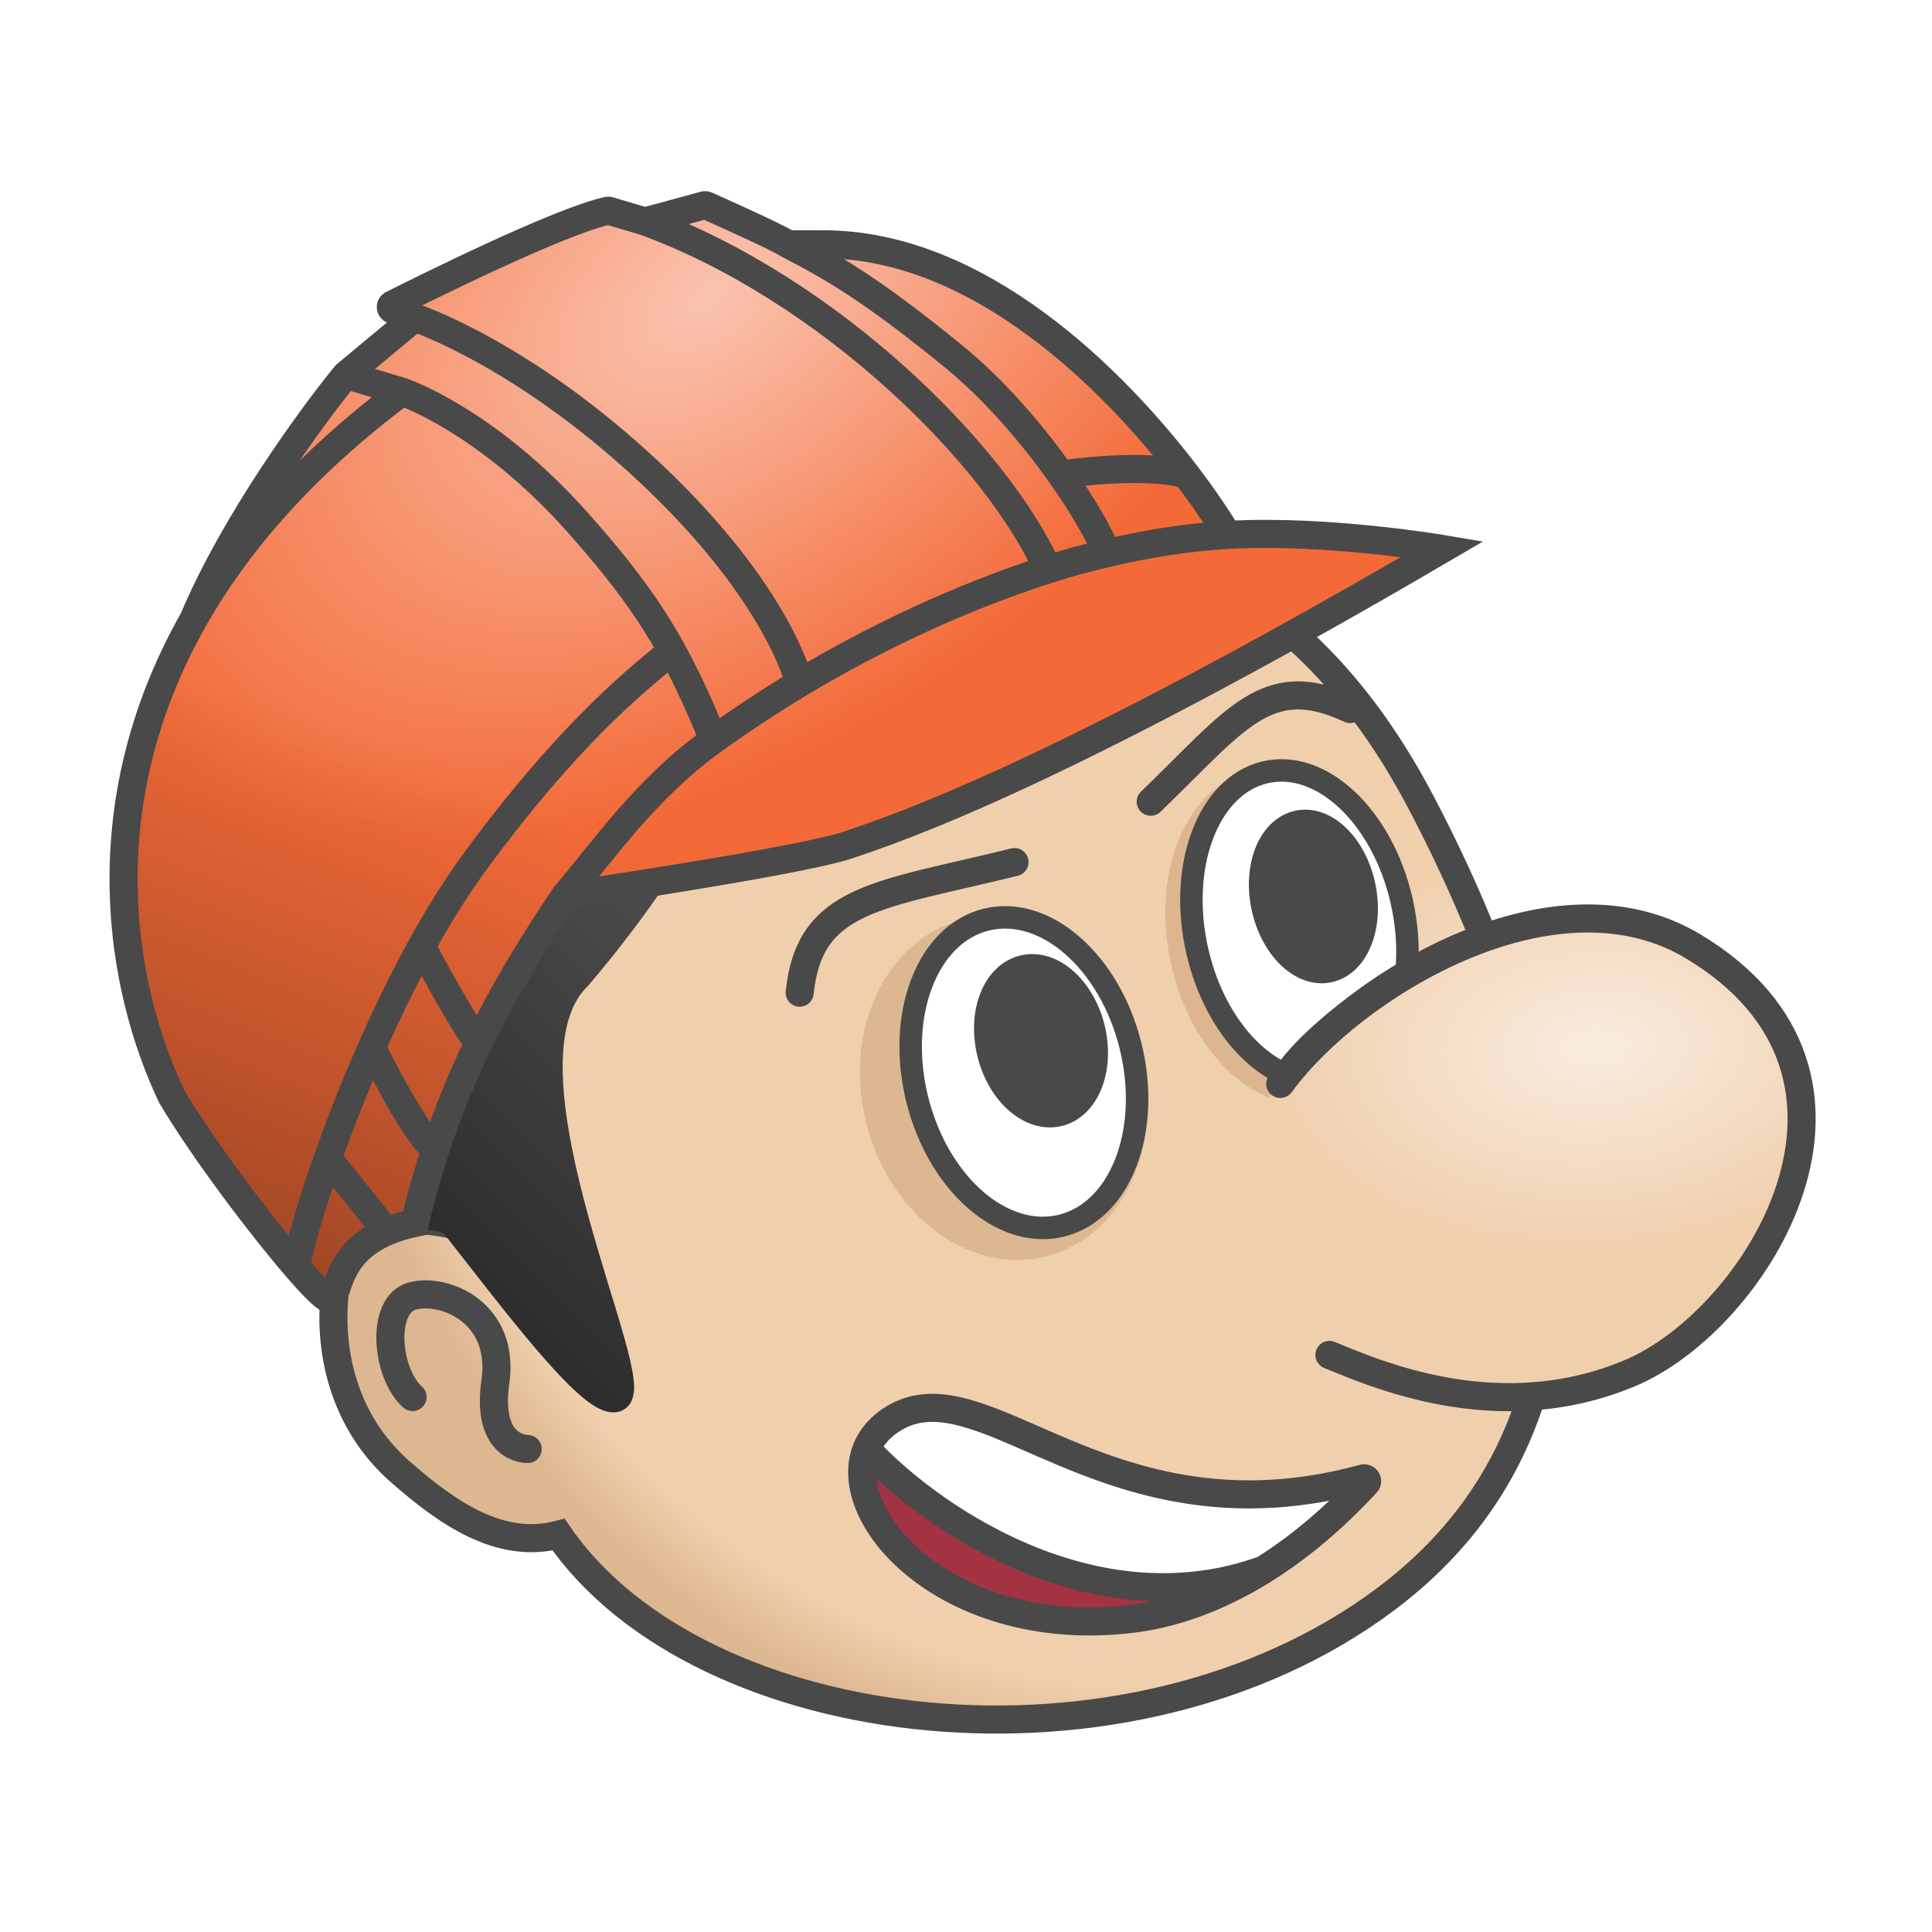 <svg width="688" height="688" viewBox="0 0 688 688" fill="none" xmlns="http://www.w3.org/2000/svg">
<rect width="688" height="688" rx="344" fill="white"/>
<path d="M580.424 488.997C625.52 470.086 679.938 383.202 602.924 336.998C580.402 323.485 553.483 325.054 528.383 334.028C521.749 317.352 514.111 301.055 505.924 285.5C455.924 190.5 380.924 182.5 325.924 190.5C133.925 223.301 168.424 418.5 164.424 437C141.409 430.5 122.172 437 119.41 458.5C116.647 480 121.893 505.949 142.41 524C158.892 538.5 177.913 552 198.913 546.5C249.413 620 401.924 638 493.424 569.5C520.372 549.326 536.83 524.569 545.374 497.274C556.586 496.506 568.405 494.038 580.424 488.997Z" fill="#F0CFAD"/>
<path d="M580.424 488.997C625.52 470.086 679.938 383.202 602.924 336.998C580.402 323.485 553.483 325.054 528.383 334.028C521.749 317.352 514.111 301.055 505.924 285.5C455.924 190.5 380.924 182.5 325.924 190.5C133.925 223.301 168.424 418.5 164.424 437C141.409 430.5 122.172 437 119.41 458.5C116.647 480 121.893 505.949 142.41 524C158.892 538.5 177.913 552 198.913 546.5C249.413 620 401.924 638 493.424 569.5C520.372 549.326 536.83 524.569 545.374 497.274C556.586 496.506 568.405 494.038 580.424 488.997Z" fill="url(#paint0_radial_1776_59)" fill-opacity="0.6"/>
<path d="M580.424 488.997C625.52 470.086 679.938 383.202 602.924 336.998C580.402 323.485 553.483 325.054 528.383 334.028C521.749 317.352 514.111 301.055 505.924 285.5C455.924 190.5 380.924 182.5 325.924 190.5C133.925 223.301 168.424 418.5 164.424 437C141.409 430.5 122.172 437 119.41 458.5C116.647 480 121.893 505.949 142.41 524C158.892 538.5 177.913 552 198.913 546.5C249.413 620 401.924 638 493.424 569.5C520.372 549.326 536.83 524.569 545.374 497.274C556.586 496.506 568.405 494.038 580.424 488.997Z" fill="url(#paint1_radial_1776_59)" fill-opacity="0.6"/>
<path d="M284.775 353.5C288.275 319.5 312.775 319 361.275 307" stroke="#494949" stroke-width="10" stroke-linecap="round"/>
<path d="M480.775 252.5C451.155 238.565 440.325 256.108 409.776 285.501" stroke="#494949" stroke-width="10" stroke-linecap="round"/>
<g filter="url(#filter0_f_1776_59)">
<path d="M444.964 274.773C422.149 280.392 409.688 311.327 417.13 343.869C422.381 366.827 436.136 384.452 451.795 390.868C461.844 376.148 489.236 357.44 501.416 351.016C502.398 342.381 501.921 333.019 499.749 323.52C492.307 290.979 467.779 269.154 444.964 274.773Z" fill="#DDB690"/>
</g>
<path d="M450.246 275.09C430.156 280.038 419.462 308.504 426.361 338.671C431.229 359.955 443.554 376.399 457.445 382.5C466.172 369 490.172 352 500.863 346.192C501.644 338.219 501.129 329.558 499.115 320.753C492.215 290.585 470.336 270.141 450.246 275.09Z" fill="white" stroke="#494949" stroke-width="8"/>
<ellipse cx="17.52" cy="26.204" rx="17.52" ry="26.204" transform="matrix(0.971 -0.239 0.223 0.975 444.857 297.88)" fill="#494949" stroke="#494949" stroke-width="10"/>
<g filter="url(#filter1_f_1776_59)">
<ellipse cx="357.501" cy="387.524" rx="50.566" ry="61.75" transform="rotate(-13.792 357.501 387.524)" fill="#DDB790"/>
</g>
<ellipse cx="364.615" cy="381.975" rx="39.159" ry="56.116" transform="rotate(-13.792 364.615 381.975)" fill="white" stroke="#494949" stroke-width="8"/>
<ellipse cx="370.713" cy="370.616" rx="18.313" ry="26.243" transform="rotate(-13.792 370.713 370.616)" fill="#494949" stroke="#494949" stroke-width="10"/>
<path d="M455.924 385.998C469.846 366.947 497.761 344.977 528.383 334.028M473.424 482.497C486.03 487.688 513.207 499.477 545.374 497.274M146.91 497.5C137.41 488.997 135.41 464.5 146.91 461.5C158.41 458.5 179.91 467.5 176.41 492C172.91 516.5 187.91 516 187.91 516M545.374 497.274C536.83 524.569 520.372 549.326 493.424 569.5C401.924 638 249.413 620 198.913 546.5C177.913 552 158.892 538.5 142.41 524C121.893 505.949 116.647 480 119.41 458.5C122.172 437 141.409 430.5 164.424 437C168.424 418.5 133.925 223.301 325.924 190.5C380.924 182.5 455.924 190.5 505.924 285.5C514.111 301.055 521.749 317.352 528.383 334.028M545.374 497.274C556.586 496.506 568.405 494.038 580.424 488.997C625.52 470.086 679.938 383.202 602.924 336.998C580.402 323.485 553.483 325.054 528.383 334.028" stroke="#494949" stroke-width="10" stroke-linecap="round"/>
<path d="M205.53 347.88C172.53 380.38 231.528 495.38 219.028 497.88C210.192 499.647 181.372 460.695 160.996 434.88C138.979 426.88 123.479 443.88 120.979 450.38C113.233 378.213 120.643 231.18 212.243 220.38C303.843 209.58 245.934 300.88 205.53 347.88Z" fill="#494949"/>
<path d="M205.53 347.88C172.53 380.38 231.528 495.38 219.028 497.88C210.192 499.647 181.372 460.695 160.996 434.88C138.979 426.88 123.479 443.88 120.979 450.38C113.233 378.213 120.643 231.18 212.243 220.38C303.843 209.58 245.934 300.88 205.53 347.88Z" fill="url(#paint2_linear_1776_59)" fill-opacity="0.4"/>
<path d="M205.53 347.88C172.53 380.38 231.528 495.38 219.028 497.88C210.192 499.647 181.372 460.695 160.996 434.88C138.979 426.88 123.479 443.88 120.979 450.38C113.233 378.213 120.643 231.18 212.243 220.38C303.843 209.58 245.934 300.88 205.53 347.88Z" stroke="#494949" stroke-width="10"/>
<path d="M205.53 347.88C172.53 380.38 231.528 495.38 219.028 497.88C210.192 499.647 181.372 460.695 160.996 434.88C138.979 426.88 123.479 443.88 120.979 450.38C113.233 378.213 120.643 231.18 212.243 220.38C303.843 209.58 245.934 300.88 205.53 347.88Z" stroke="url(#paint3_linear_1776_59)" stroke-opacity="0.4" stroke-width="10"/>
<path fill-rule="evenodd" clip-rule="evenodd" d="M367.981 512.539C347.728 503.685 332.082 496.845 318.411 504.997C313.556 507.892 310.325 511.677 308.584 516C314.484 522.383 323.111 530.094 333.769 537.5C362.352 557.36 405.548 575.024 449.958 559C462.058 551.446 474.412 541.292 486.604 528.102C487.287 527.362 486.51 526.208 485.538 526.474C432.87 540.906 396.012 524.793 367.981 512.539Z" fill="white"/>
<path d="M308.584 516C298.493 541.06 338.521 584.175 402.913 576.499C417.415 574.771 433.45 569.306 449.958 559C405.548 575.024 362.352 557.36 333.769 537.5C323.111 530.094 314.484 522.383 308.584 516Z" fill="#A33342"/>
<path d="M308.584 516C310.325 511.677 313.556 507.892 318.411 504.997C332.082 496.845 347.728 503.685 367.981 512.539C396.012 524.793 432.87 540.906 485.538 526.474C486.51 526.208 487.287 527.362 486.604 528.102C474.412 541.292 462.058 551.446 449.958 559M308.584 516C298.493 541.06 338.521 584.175 402.913 576.499C417.415 574.771 433.45 569.306 449.958 559M308.584 516C314.484 522.383 323.111 530.094 333.769 537.5C362.352 557.36 405.548 575.024 449.958 559" stroke="#494949" stroke-width="10"/>
<path d="M301.674 300.993C287.274 305.793 228.002 315 201.172 319C179.346 351.34 165.125 378.814 155.185 409C152.367 417.558 149.893 426.334 147.687 435.5C143.817 436.325 140.509 437.384 137.676 438.603C118.193 446.985 121.102 462.929 117.173 462.492C115.763 462.335 111.328 457.881 105.405 451C92.428 435.926 72.306 409.206 61.172 390.5C43.049 352.482 30.988 287.438 68.958 220.5C83.425 186.103 111.13 148.168 123.174 133.5L147.687 113.118L139.845 110.284C139.022 109.986 138.917 108.871 139.698 108.477C150.25 103.159 199.164 78.783 216.442 75.049C216.605 75.014 216.759 75.025 216.918 75.072L229.675 78.869L250.832 73.094C251.054 73.033 251.283 73.048 251.494 73.141C254.414 74.439 276.538 84.301 280.675 87H293.176C348.68 87 396.849 135.472 422.403 169C428.846 177.454 433.852 184.959 437.174 190.496C472.174 188.448 513.674 195.493 513.674 195.493C376.174 275.993 319.674 294.993 301.674 300.993Z" fill="#F36A38"/>
<path d="M301.674 300.993C287.274 305.793 228.002 315 201.172 319C179.346 351.34 165.125 378.814 155.185 409C152.367 417.558 149.893 426.334 147.687 435.5C143.817 436.325 140.509 437.384 137.676 438.603C118.193 446.985 121.102 462.929 117.173 462.492C115.763 462.335 111.328 457.881 105.405 451C92.428 435.926 72.306 409.206 61.172 390.5C43.049 352.482 30.988 287.438 68.958 220.5C83.425 186.103 111.13 148.168 123.174 133.5L147.687 113.118L139.845 110.284C139.022 109.986 138.917 108.871 139.698 108.477C150.25 103.159 199.164 78.783 216.442 75.049C216.605 75.014 216.759 75.025 216.918 75.072L229.675 78.869L250.832 73.094C251.054 73.033 251.283 73.048 251.494 73.141C254.414 74.439 276.538 84.301 280.675 87H293.176C348.68 87 396.849 135.472 422.403 169C428.846 177.454 433.852 184.959 437.174 190.496C472.174 188.448 513.674 195.493 513.674 195.493C376.174 275.993 319.674 294.993 301.674 300.993Z" fill="url(#paint4_radial_1776_59)" fill-opacity="0.6"/>
<path d="M301.674 300.993C287.274 305.793 228.002 315 201.172 319C179.346 351.34 165.125 378.814 155.185 409C152.367 417.558 149.893 426.334 147.687 435.5C143.817 436.325 140.509 437.384 137.676 438.603C118.193 446.985 121.102 462.929 117.173 462.492C115.763 462.335 111.328 457.881 105.405 451C92.428 435.926 72.306 409.206 61.172 390.5C43.049 352.482 30.988 287.438 68.958 220.5C83.425 186.103 111.13 148.168 123.174 133.5L147.687 113.118L139.845 110.284C139.022 109.986 138.917 108.871 139.698 108.477C150.25 103.159 199.164 78.783 216.442 75.049C216.605 75.014 216.759 75.025 216.918 75.072L229.675 78.869L250.832 73.094C251.054 73.033 251.283 73.048 251.494 73.141C254.414 74.439 276.538 84.301 280.675 87H293.176C348.68 87 396.849 135.472 422.403 169C428.846 177.454 433.852 184.959 437.174 190.496C472.174 188.448 513.674 195.493 513.674 195.493C376.174 275.993 319.674 294.993 301.674 300.993Z" fill="url(#paint5_linear_1776_59)" fill-opacity="0.4"/>
<path d="M201.172 319C228.002 315 287.274 305.793 301.674 300.993C319.674 294.993 376.174 275.993 513.674 195.493C513.674 195.493 472.174 188.448 437.174 190.496M201.172 319C215.27 302.495 229.993 280.789 254.043 263.496M201.172 319C179.346 351.34 165.125 378.814 155.185 409M437.174 190.496C422.979 191.326 408.568 193.582 394.177 196.991M437.174 190.496C433.852 184.959 428.846 177.454 422.403 169M254.043 263.496C263.685 256.562 273.945 249.775 284.676 243.3M254.043 263.496C254.043 263.496 247.911 247.347 239.172 231.5M394.177 196.991C386.492 198.811 380.812 200.33 373.175 202.766M394.177 196.991C391.512 190.315 385.701 180.125 377.833 169M229.675 78.869L250.832 73.094C251.054 73.033 251.283 73.048 251.494 73.141C254.414 74.439 276.538 84.301 280.675 87M229.675 78.869C295.175 102.869 354.775 161.884 373.175 202.766M229.675 78.869L216.918 75.072C216.759 75.025 216.605 75.014 216.442 75.049C199.164 78.783 150.25 103.159 139.698 108.477C138.917 108.871 139.022 109.986 139.845 110.284L147.687 113.118M373.175 202.766C342.931 212.417 311.349 227.207 284.676 243.3M284.676 243.3C284.676 243.3 277.676 212 232.175 169C186.675 126 147.687 113.118 147.687 113.118M123.174 133.5L147.687 113.118M123.174 133.5L143.172 139.5M123.174 133.5C111.13 148.168 83.425 186.103 68.958 220.5M143.172 139.5C143.172 139.5 173.175 149.5 205.675 186C221.227 203.465 231.153 216.96 239.172 231.5M143.172 139.5C108.165 165.684 84.415 193.249 68.958 220.5M280.675 87H293.176C348.68 87 396.849 135.472 422.403 169M280.675 87C296.176 95 310.175 102.9 339.675 127C354.246 138.903 367.733 154.721 377.833 169M68.958 220.5C30.988 287.438 43.049 352.482 61.172 390.5C72.306 409.206 92.428 435.926 105.405 451M105.405 451C111.328 457.881 115.763 462.335 117.173 462.492C121.102 462.929 118.193 446.985 137.676 438.603M105.405 451C108.265 436.184 118.222 405.131 132.419 373M239.172 231.5C236.989 235 209.172 251.996 168.672 307.5C162.197 316.373 155.981 326.412 150.138 337M150.138 337C154.483 345.167 164.272 363 168.672 369M150.138 337C143.731 348.611 137.773 360.882 132.419 373M377.833 169C387.765 167.5 410.585 165.4 422.403 169M132.419 373C138.012 384.333 150.395 407.4 155.185 409M155.185 409C152.367 417.558 149.893 426.334 147.687 435.5C143.817 436.325 140.509 437.384 137.676 438.603M117.173 413C124.007 421.534 137.676 438.603 137.676 438.603" stroke="#494949" stroke-width="10" stroke-linecap="round"/>
<defs>
<filter id="filter0_f_1776_59" x="410.977" y="269.892" width="94.926" height="124.976" filterUnits="userSpaceOnUse" color-interpolation-filters="sRGB">
<feFlood flood-opacity="0" result="BackgroundImageFix"/>
<feBlend mode="normal" in="SourceGraphic" in2="BackgroundImageFix" result="shape"/>
<feGaussianBlur stdDeviation="2" result="effect1_foregroundBlur_1776_59"/>
</filter>
<filter id="filter1_f_1776_59" x="296.221" y="316.343" width="122.561" height="142.363" filterUnits="userSpaceOnUse" color-interpolation-filters="sRGB">
<feFlood flood-opacity="0" result="BackgroundImageFix"/>
<feBlend mode="normal" in="SourceGraphic" in2="BackgroundImageFix" result="shape"/>
<feGaussianBlur stdDeviation="5" result="effect1_foregroundBlur_1776_59"/>
</filter>
<radialGradient id="paint0_radial_1776_59" cx="0" cy="0" r="1" gradientUnits="userSpaceOnUse" gradientTransform="translate(395.672 345) rotate(141.956) scale(283.159 306.53)">
<stop offset="0.855" stop-color="#D0A67C" stop-opacity="0"/>
<stop offset="0.949" stop-color="#D0A67C"/>
</radialGradient>
<radialGradient id="paint1_radial_1776_59" cx="0" cy="0" r="1" gradientUnits="userSpaceOnUse" gradientTransform="translate(567.672 373) rotate(86.798) scale(71.612 115.331)">
<stop stop-color="white"/>
<stop offset="1" stop-color="white" stop-opacity="0"/>
</radialGradient>
<linearGradient id="paint2_linear_1776_59" x1="183.262" y1="285.365" x2="87.052" y2="383.805" gradientUnits="userSpaceOnUse">
<stop stop-opacity="0"/>
<stop offset="1"/>
</linearGradient>
<linearGradient id="paint3_linear_1776_59" x1="183.262" y1="285.365" x2="87.052" y2="383.805" gradientUnits="userSpaceOnUse">
<stop stop-opacity="0"/>
<stop offset="1"/>
</linearGradient>
<radialGradient id="paint4_radial_1776_59" cx="0" cy="0" r="1" gradientUnits="userSpaceOnUse" gradientTransform="translate(252.172 105.5) rotate(54.739) scale(156.762 254.72)">
<stop stop-color="white"/>
<stop offset="1" stop-color="white" stop-opacity="0"/>
</radialGradient>
<linearGradient id="paint5_linear_1776_59" x1="189.672" y1="286.5" x2="107.291" y2="492.831" gradientUnits="userSpaceOnUse">
<stop stop-opacity="0"/>
<stop offset="1"/>
</linearGradient>
</defs>
</svg>
